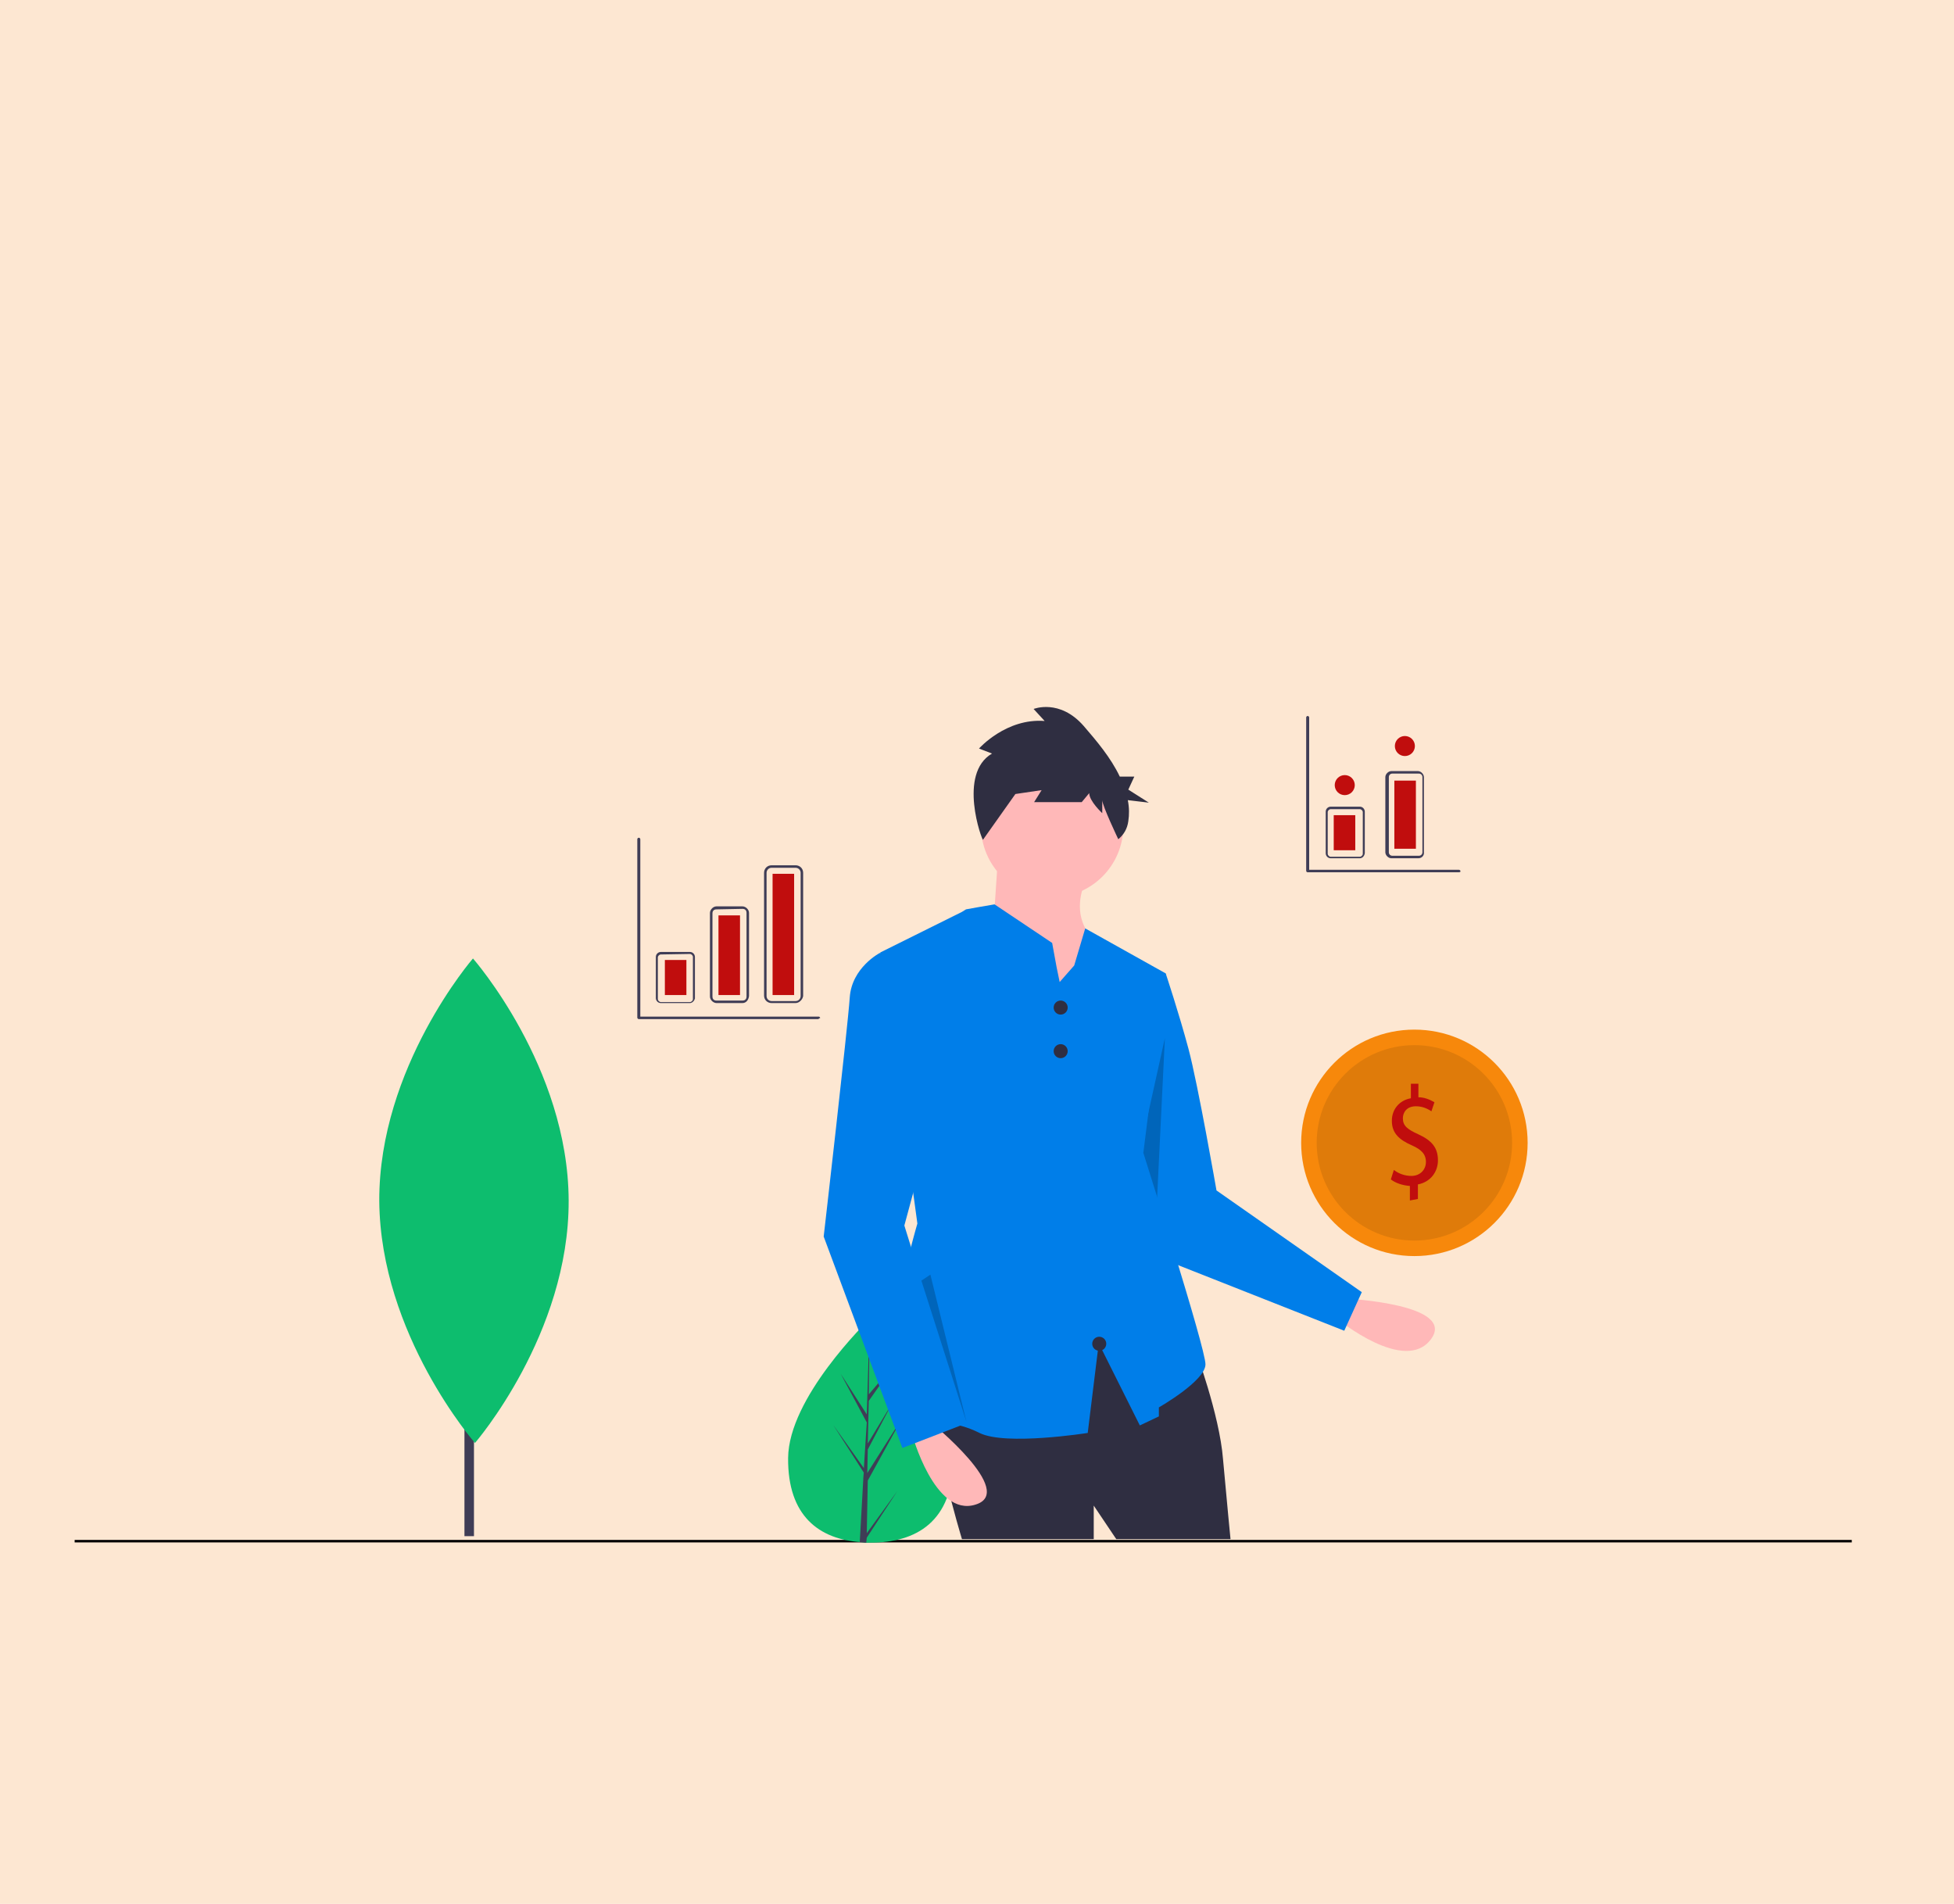 <?xml version="1.0" encoding="utf-8"?>
<!-- Generator: Adobe Illustrator 27.2.0, SVG Export Plug-In . SVG Version: 6.00 Build 0)  -->
<svg version="1.1" id="Layer_1" xmlns="http://www.w3.org/2000/svg" xmlns:xlink="http://www.w3.org/1999/xlink" x="0px" y="0px"
	 viewBox="0 0 390 380" style="enable-background:new 0 0 390 380;" xml:space="preserve">
<style type="text/css">
	.st0{opacity:0.2;fill:#F6881F;enable-background:new    ;}
	.st1{fill:none;stroke:#000000;stroke-width:0.5;stroke-miterlimit:10;}
	.st2{fill:#3F3D56;}
	.st3{fill:#0DBD6E;}
	.st4{fill:#FFB8B8;}
	.st5{fill:#007EE9;}
	.st6{opacity:0.2;enable-background:new    ;}
	.st7{fill:#2F2E41;}
	.st8{fill:#F7880B;}
	.st9{opacity:0.1;enable-background:new    ;}
	.st10{fill:#C00D0D;}
</style>
<rect class="st0" width="390" height="380"/>
<line class="st1" x1="14.9" y1="307.6" x2="369.6" y2="307.6"/>
<rect x="92.7" y="230.3" class="st2" width="1.9" height="76.3"/>
<path class="st3" d="M113.5,239.6c0.1,26.7-18.7,48.4-18.7,48.4s-18.9-21.6-19.1-48.3c-0.1-26.7,18.7-48.4,18.7-48.4
	S113.4,212.9,113.5,239.6z"/>
<path class="st3" d="M190.3,291.2c-0.1,12.5-7.4,16.7-16.6,16.7c-0.2,0-0.5,0-0.6,0c-0.5,0-0.8-0.1-1.3-0.1
	c-8.3-0.6-14.6-5.2-14.5-16.8c0.1-12,15.5-27,16.6-28.1l0,0c0.1-0.1,0.1-0.1,0.1-0.1S190.3,278.7,190.3,291.2z"/>
<path class="st2" d="M173,306l6.1-8.4l-6.1,9.3l-0.1,1c-0.5,0-0.8-0.1-1.3-0.1l0.7-12.5v-0.1v-0.1l0.1-1.2l-6.1-9.5l6.1,8.6v0.3
	l0.6-9.4l-5.2-9.7l5.2,8.1l0.6-19.5v-0.1v0.1l-0.2,15.5l5.2-6.1l-5.2,7.4l-0.2,8.5l4.9-8.1l-4.9,9.3l-0.1,4.7l7.1-11.2l-7,12.7
	L173,306z"/>
<path class="st4" d="M268.8,259.2c0,0,22,1.1,16.8,8.1c-5.2,7-18.6-4-18.6-4L268.8,259.2z"/>
<path class="st5" d="M228.2,193.3l4.5,1.1c0,0,2.6,7.8,4.5,14.9s5.6,28.3,5.6,28.3l29,20.3l-3.5,7.7l-38.5-15.2l-8.6-33.7
	L228.2,193.3z"/>
<polygon class="st6" points="232.5,207.2 230.8,242.1 234.3,252.5 224.1,245.1 "/>
<path class="st7" d="M238.5,269.2c0,0,4.9,13.1,5.6,22c0.8,8.9,1.5,16,1.5,16h-22.8l-4.5-6.7v6.7H192c0,0-7.4-24.3-4.5-27.2
	c2.9-2.9,31.4-15.7,31.4-15.7L238.5,269.2z"/>
<circle class="st4" cx="210" cy="164.9" r="14.2"/>
<path class="st4" d="M199.2,170.9l-1.1,16.4l14.2,19l7-17.9c0,0-6.3-4.1-2.6-12.7L199.2,170.9z"/>
<path class="st5" d="M240.6,272.3c0,3.3-9.3,8.6-9.3,8.6v1.8l-3.8,1.8l-8.2-16.4l-2.2,17.9c0,0-16.4,2.6-21.6,0
	c-5.2-2.6-7.8-1.5-15.3-4.1c-7.4-2.6,2.9-37.7,2.9-37.7l-7.4-54.1l16.3-8.1l0.8-0.5l2.2-0.4l3.5-0.6l11.5,7.7l0.9,4.9l0.6,2.9
	l2.9-3.3l2.2-7.4l16.1,9l-4.5,35.8C228.2,230.2,240.6,269,240.6,272.3z"/>
<path class="st4" d="M185.8,283.9c0,0,17.2,13.9,8.9,16.4c-8.2,2.6-12.7-14.2-12.7-14.2L185.8,283.9z"/>
<path class="st5" d="M179.4,191l-3.8-0.8c0,0-5.6,2.9-6,8.9s-5.2,47.7-5.2,47.7l15.7,42.2l12.7-4.9l-12.3-39.5l9.3-34.4L179.4,191z"
	/>
<circle class="st7" cx="211.7" cy="201.1" r="1.4"/>
<circle class="st7" cx="211.7" cy="209.8" r="1.4"/>
<circle class="st7" cx="219.4" cy="268.2" r="1.4"/>
<path class="st7" d="M198,150.4l-2.6-1c0,0,5.4-6.1,13.1-5.5l-2.2-2.4c0,0,5.2-2.1,10,3.4c2.5,2.9,5.4,6.3,7.2,10.1h2.9l-1.2,2.6
	l4.1,2.6l-4.2-0.5c0.3,1.5,0.3,2.9,0.1,4.2c-0.2,1.5-0.9,2.7-2,3.6l0,0c0,0-3.2-6.7-3.2-7.8v2.6c0,0-2.6-2.4-2.6-4l-1.5,1.8h-9.5
	l1.5-2.4l-5.4,0.8l2.2-2.9l-8.5,12C196,167.8,191.1,154.4,198,150.4z"/>
<circle class="st8" cx="282.3" cy="228.1" r="22.6"/>
<circle class="st9" cx="282.3" cy="228.1" r="19.5"/>
<path class="st10" d="M281.4,239.6v-2.9c-1.5-0.1-2.9-0.6-3.8-1.3l0.6-1.9c1,0.8,2.3,1.2,3.5,1.2c1.7,0,2.9-1.2,2.9-2.8
	c0-1.6-1-2.5-2.8-3.3c-2.5-1.1-4-2.4-4-4.9c0-2.3,1.5-4.1,3.8-4.5v-2.9h1.5v2.7c1.1,0,2.2,0.4,3.2,1l-0.6,1.8c-0.9-0.6-1.9-1-3.1-1
	c-1.9,0-2.6,1.3-2.6,2.4c0,1.5,0.9,2.2,3.1,3.2c2.6,1.2,3.9,2.6,3.9,5.2c0,2.2-1.4,4.3-4,4.8v2.9L281.4,239.6L281.4,239.6z"/>
<polygon class="st6" points="183.9,255.6 192.9,283.8 185.7,254.4 "/>
<path class="st2" d="M137.7,200.2h-5.8c-0.6,0-1-0.5-1-1V191c0-0.6,0.5-1,1-1h5.8c0.6,0,1,0.5,1,1v8.3
	C138.6,199.7,138.2,200.2,137.7,200.2z M131.9,190.5c-0.3,0-0.6,0.3-0.6,0.6v8.3c0,0.3,0.3,0.6,0.6,0.6h5.8c0.3,0,0.6-0.3,0.6-0.6
	V191c0-0.3-0.3-0.6-0.6-0.6L131.9,190.5L131.9,190.5z"/>
<path class="st2" d="M148.2,200.2H143c-0.6,0-1.3-0.6-1.3-1.3v-16.7c0-0.6,0.6-1.3,1.3-1.3h5.2c0.6,0,1.3,0.6,1.3,1.3v16.6
	C149.4,199.6,148.9,200.2,148.2,200.2z M143,181.5c-0.5,0-0.8,0.3-0.8,0.8v16.6c0,0.5,0.3,0.8,0.8,0.8h5.2c0.5,0,0.8-0.3,0.8-0.8
	v-16.7c0-0.5-0.3-0.8-0.8-0.8L143,181.5L143,181.5z"/>
<path class="st2" d="M158.8,200.2H154c-0.8,0-1.5-0.6-1.5-1.5v-24.5c0-0.8,0.6-1.5,1.5-1.5h4.8c0.8,0,1.5,0.6,1.5,1.5v24.6
	C160.2,199.5,159.5,200.2,158.8,200.2z M154,173.2c-0.6,0-1,0.5-1,1v24.6c0,0.6,0.5,1,1,1h4.8c0.6,0,1-0.5,1-1v-24.6
	c0-0.6-0.5-1-1-1C158.8,173.2,154,173.2,154,173.2z"/>
<rect x="132.7" y="191.6" class="st10" width="4.3" height="7"/>
<rect x="143.4" y="182.7" class="st10" width="4.3" height="15.9"/>
<rect x="154.2" y="174.4" class="st10" width="4.3" height="24.2"/>
<path class="st2" d="M291.1,174.1H261c-0.1,0-0.3-0.1-0.3-0.3l0,0v-30.6c0-0.1,0.1-0.3,0.3-0.3c0.1,0,0.3,0.1,0.3,0.3v30.4h29.9
	c0.1,0,0.3,0.1,0.3,0.3C291.5,174.1,291.2,174.1,291.1,174.1z"/>
<path class="st2" d="M163.3,203.4h-35.8c-0.1,0-0.3-0.1-0.3-0.3l0,0v-35.6c0-0.1,0.1-0.3,0.3-0.3c0.1,0,0.3,0.1,0.3,0.3v35.4h35.6
	c0.1,0,0.3,0.1,0.3,0.3C163.5,203.2,163.4,203.4,163.3,203.4z"/>
<path class="st2" d="M271.4,171.3h-5.8c-0.6,0-1-0.5-1-1V162c0-0.6,0.5-1,1-1h5.8c0.6,0,1,0.5,1,1v8.3
	C272.3,170.9,271.9,171.3,271.4,171.3z M265.6,161.5c-0.3,0-0.6,0.3-0.6,0.6v8.3c0,0.3,0.3,0.6,0.6,0.6h5.8c0.3,0,0.6-0.3,0.6-0.6
	v-8.3c0-0.3-0.3-0.6-0.6-0.6H265.6z"/>
<path class="st2" d="M283.1,171.3h-5.4c-0.6,0-1.2-0.6-1.2-1.2v-15c0-0.6,0.6-1.2,1.2-1.2h5.3c0.6,0,1.2,0.6,1.2,1.2v15
	C284.3,170.7,283.8,171.3,283.1,171.3z M277.9,154.4c-0.4,0-0.7,0.3-0.7,0.7v15c0,0.4,0.3,0.7,0.7,0.7h5.3c0.4,0,0.7-0.3,0.7-0.7
	v-15c0-0.4-0.3-0.7-0.7-0.7H277.9z"/>
<rect x="266.2" y="162.7" class="st10" width="4.3" height="7"/>
<rect x="278.3" y="155.8" class="st10" width="4.3" height="13.6"/>
<circle class="st10" cx="268.4" cy="156.7" r="2"/>
<circle class="st10" cx="280.4" cy="148.9" r="2"/>
</svg>
